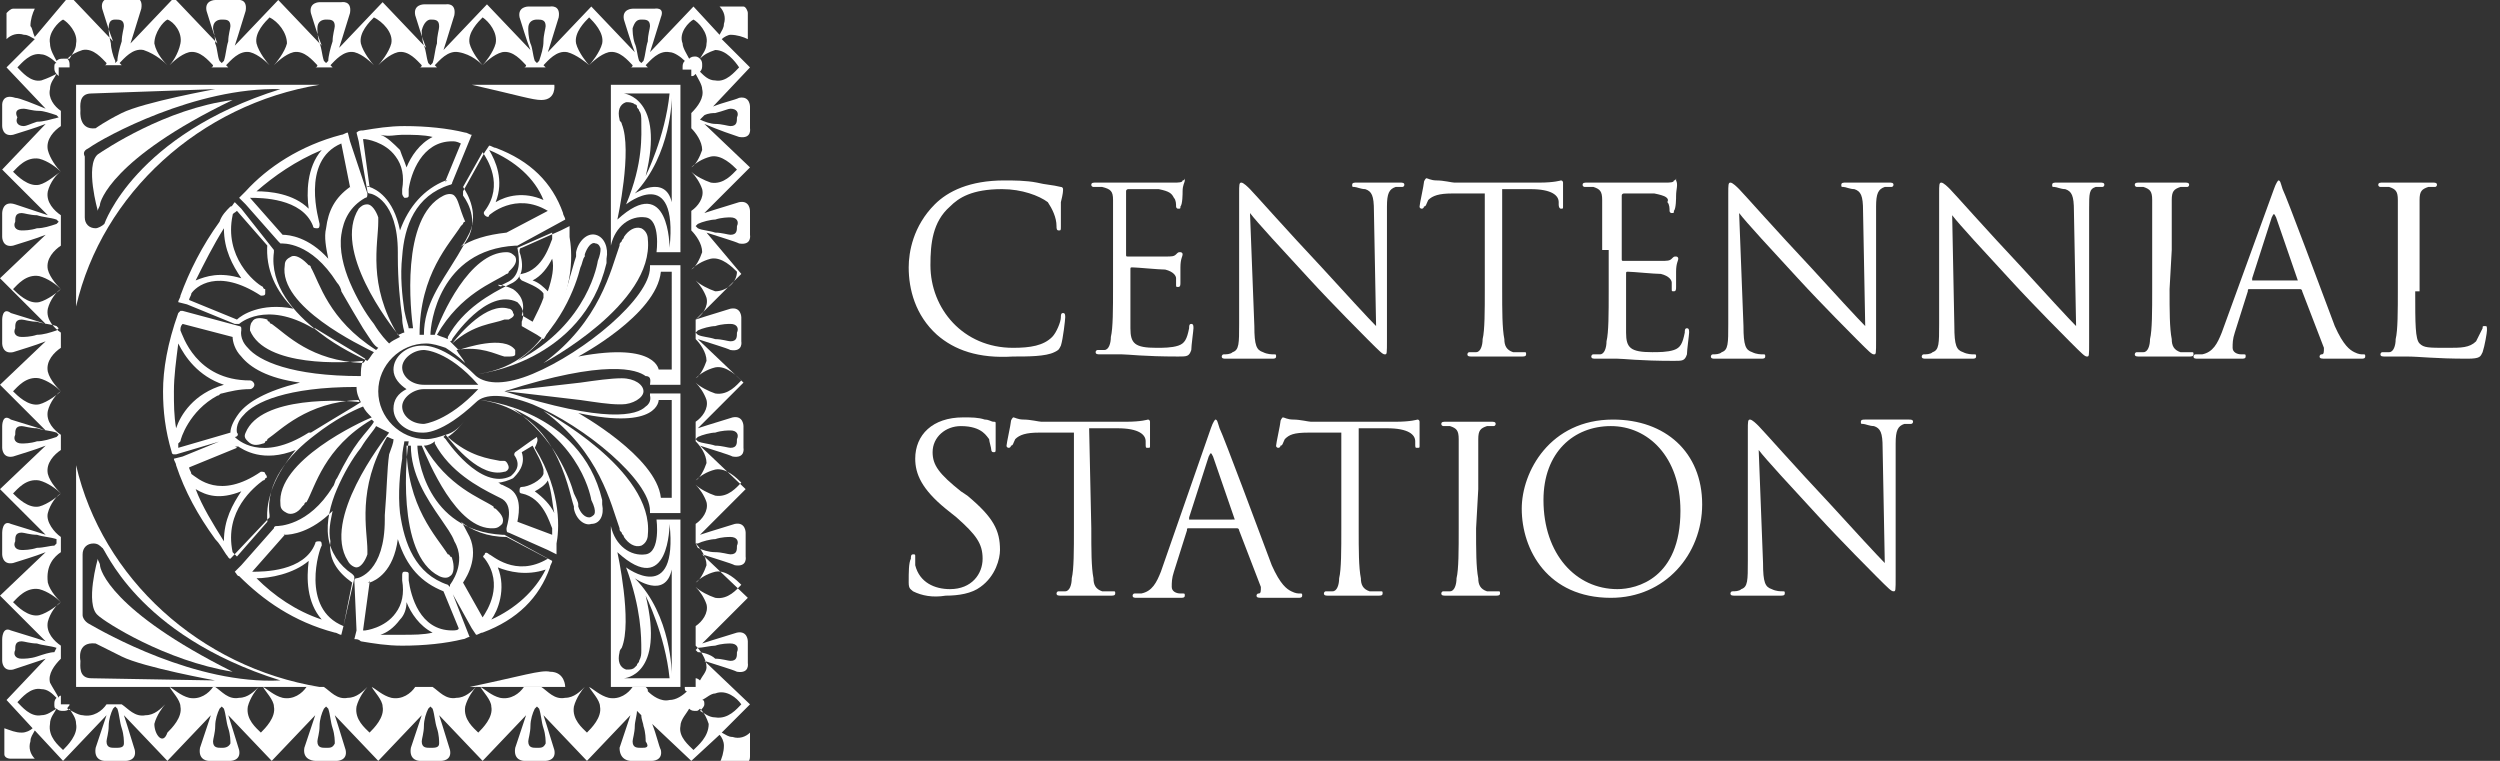 <?xml version="1.0" encoding="utf-8"?>
<!-- Generator: Adobe Illustrator 19.2.1, SVG Export Plug-In . SVG Version: 6.00 Build 0)  -->
<svg version="1.1" id="Layer_1" xmlns="http://www.w3.org/2000/svg" xmlns:xlink="http://www.w3.org/1999/xlink" x="0px" y="0px"
	 viewBox="0 0 115 35" style="enable-background:new 0 0 115 35;" xml:space="preserve">
<rect x="0" y="0" width="115" height="35" fill="#333333" stroke="none"/>
<style type="text/css">
	.st0{fill:#FFFFFF;}
</style>
<g>
	<g>
		<path class="st0" d="M25,16.7c2.6-1.9,3.1-4.3,3.5-5.4l0,0c0-0.1,0-0.1,0.1-0.2l0,0l0,0c0-0.1,0.1-0.1,0.1-0.2
			c0.2-0.3,0.5-0.5,0.8-0.4c0.2,0.1,0.3,0.3,0.3,0.5l0,0C30.1,14,25,16.7,25,16.7"/>
		<path class="st0" d="M25,18.9c2.6,1.9,3.1,4.3,3.5,5.4l0,0c0,0.1,0,0.1,0.1,0.2l0,0l0,0c0,0.1,0.1,0.1,0.1,0.2
			c0.2,0.3,0.5,0.5,0.8,0.4c0.2-0.1,0.3-0.3,0.3-0.5l0,0C30.1,21.6,25,18.9,25,18.9"/>
		<path class="st0" d="M27.5,12c0,0-0.4,2.9-3.7,4.6c2-1.4,2.7-3.5,2.9-4.3c0.1-0.2,0.1-0.4,0.2-0.5l0,0l0,0l0,0l0,0v-0.1
			c0.1-0.3,0.3-0.6,0.5-0.5c0.1,0,0.2,0.1,0.2,0.2C27.6,11.3,27.7,11.5,27.5,12 M27.4,10.8c-0.4-0.1-0.8,0.3-0.9,0.8v0.1
			c0,0,0,0,0,0.1l0,0c-0.4,1.1-0.9,4.9-4.5,5.4c0,0,4.8-0.5,5.9-5.1v-0.2C28,11.4,27.8,10.9,27.4,10.8z"/>
		<path class="st0" d="M27.3,23.7c0,0-0.1,0.1-0.2,0.1c-0.2,0-0.4-0.2-0.5-0.5v-0.1l0,0l0,0l0,0l0,0c0-0.1-0.1-0.3-0.2-0.5
			c-0.2-0.7-0.9-2.6-2.8-3.9c3.2,1.5,3.6,4.2,3.6,4.2C27.5,23.6,27.3,23.7,27.3,23.7 M27.7,23.2V23c-1-4.2-5.6-4.6-5.6-4.6
			c3.5,0.5,4,4,4.3,4.9l0,0l0,0c0,0,0,0,0,0.1c0.1,0.5,0.5,0.8,0.8,0.7C27.6,24.1,27.8,23.7,27.7,23.2z"/>
		<path class="st0" d="M30.9,9.3c-0.3-1.3-1.7-0.4-1.7-0.4c1.7-1.8,1.7-4.4,1.7-4.4V9.3 M30.8,11.4c0,0,0-3.5-2.4-1.3
			c0,0,0.7-3.2,0.2-4.4l0,0c0-0.1-0.1-0.1-0.1-0.2c-0.1-0.4,0-0.7,0.3-0.8c0.1,0,0.3,0,0.4,0.1l0,0l0,0c0,0,0.1,0,0.1,0.1l0,0l0,0
			c0,0.1,0.1,0.1,0.1,0.2c0.1,0.1,0.1,0.3,0.1,0.5c0,0.6,0.1,1.9-0.7,3.8C28.8,9.4,31.2,7.5,30.8,11.4z M30.8,4.3
			c-0.2,2-1.1,3.8-1.1,3.8c0.9-3.6-1-3.8-1-3.8H30.8z M28.1,3.9v7.4c0.2-0.9,0.9-1.4,1.6-1.3c0.7,0.1,0.5,1.6,0.5,1.6h1.1V3.9H28.1z
			"/>
		<path class="st0" d="M30.9,31c0,0,0-2.7-1.7-4.4c0,0,1.4,1,1.7-0.4V31 M28.8,26.1c0.7,1.9,0.7,3.2,0.7,3.8c0,0.2,0,0.3-0.1,0.5
			c0,0.1-0.1,0.1-0.1,0.2l0,0l0,0l-0.1,0.1l0,0l0,0c-0.1,0.1-0.2,0.1-0.4,0.1c-0.3-0.1-0.4-0.4-0.3-0.8c0-0.1,0.1-0.2,0.1-0.2l0,0
			c0.5-1.2-0.2-4.4-0.2-4.4c2.4,2.2,2.4-1.3,2.4-1.3C31.2,27.9,28.8,26.1,28.8,26.1z M28.7,31.2c0,0,1.9-0.1,1-3.8
			c0,0,0.9,1.8,1.1,3.8H28.7z M31.3,31.6v-7.7h-1.1c0,0,0.2,1.5-0.5,1.6s-1.4-0.4-1.6-1.3v7.4C28.1,31.6,31.3,31.6,31.3,31.6z"/>
		<path class="st0" d="M25,21.8c-0.1,0.3-0.7,0.6-1,0.6c-0.1,0-0.1,0.1-0.1,0.2s0.1,0.1,0.1,0.1c1,0.2,1.3,1.4,1.4,1.6
			c0,0.1,0,0.2,0,0.2l0,0v0.1L23.8,24c0.1-0.5,0.2-1.3-0.5-1.6l-0.2-0.1c-0.1,0-0.1-0.1-0.2-0.1c0.2,0,0.5-0.1,0.7-0.2l0,0
			c0.2-0.2,0.6-0.6,0.4-1.2l0.5-0.3c0.2,0.4,0.4,0.7,0.5,1.1l0,0C25,21.7,25,21.8,25,21.8 M25.2,22.1c0.2,0.6,0.2,1.1,0.3,1.5
			c-0.2-0.4-0.5-0.7-0.9-1C24.8,22.5,25.1,22.3,25.2,22.1z M23.3,24.7l1.9,1l0,0c-1.5,0.9-2.6-0.2-2.7-0.2c-0.1-0.1-0.2-0.1-0.2,0
			c-0.1,0.1-0.1,0.1,0,0.2c0.9,1.2,0.1,2.4-0.1,2.7l-0.9-1.6c0.2-0.3,0.8-1.3,0.2-2.3c-0.1-0.2-0.2-0.4-0.3-0.5
			C21.7,24.4,22.4,24.7,23.3,24.7z M22.6,28.5c0.3-0.4,0.7-1.4,0.3-2.4c0.5,0.2,1.3,0.4,2.2,0.1C24.6,27.2,23.7,28,22.6,28.5z
			 M20.4,27.2L20.4,27.2C20.4,27.2,20.5,27.2,20.4,27.2C20.5,27.2,20.5,27.2,20.4,27.2l0.7,1.7c0,0.1-0.2,0.1-0.3,0.1
			c-1.5,0-1.9-1.6-2-2.3c0-0.1,0-0.2,0-0.3c0-0.1-0.1-0.1-0.2-0.1s-0.1,0.1-0.1,0.2c0,0,0,0.1,0,0.2c0.1,0.6,0,1.1-0.3,1.5
			c-0.5,0.7-1.4,0.8-1.4,0.8l0,0l0,0c0,0,0,0-0.1,0l0.3-2.2c-0.1,0-0.1,0-0.1,0c0.1,0,0.1-0.1,0.1-0.1v0.1c0.3-0.1,1.1-0.5,1.3-2
			C18.7,26.1,19.4,26.8,20.4,27.2z M18.5,29.2c-0.3,0-0.7,0-1,0c0.3-0.1,0.6-0.3,0.9-0.7c0.2-0.2,0.3-0.5,0.3-0.8
			c0.2,0.5,0.6,1.1,1.2,1.4C19.5,29.2,19,29.2,18.5,29.2z M16.2,26.8v-0.1C16.2,26.7,16.2,26.8,16.2,26.8L16.2,26.8l-0.4,2
			c-2-0.8-1.1-3.6-1-3.7c0-0.1,0-0.2-0.1-0.2s-0.2,0-0.2,0.1c-0.5,1.3-2.4,1.3-2.9,1.3l0,0l1.5-1.7c-0.1,0-0.1,0-0.1,0
			c0.1,0,0.1,0,0.1-0.1v0.1c0.3,0,1.2-0.1,2.2-1.1c-0.1,0.5-0.2,0.9-0.1,1.4C15.1,25.7,15.5,26.3,16.2,26.8z M11.8,26.6
			c0.6,0,1.7-0.2,2.4-0.8c-0.1,0.8-0.1,1.9,0.6,2.7C13.6,28.1,12.6,27.4,11.8,26.6z M11,19c-0.3,0.4-0.4,0.7-0.4,0.9l-2.4,0.7
			c0-0.1,0-0.1,0-0.2l0.1-0.1c0-0.1,0.4-1.4,1.7-2.1c0.1,0,0.1-0.1,0.2-0.1c0.4-0.1,0.8-0.2,1.3-0.2c0.1,0,0.2-0.1,0.2-0.2
			s-0.1-0.2-0.2-0.2c-2.5,0-3.1-2.1-3.2-2.3c0-0.1,0-0.2,0.1-0.3l2.3,0.6c0,0.2,0.1,0.6,0.4,0.9c0.4,0.5,1.2,1,2.7,1.2
			C12.2,18,11.4,18.5,11,19z M8.1,19.7C8,19.1,8,18.6,8,18c0-0.7,0.1-1.4,0.2-2.2c0.3,0.6,0.9,1.5,2.1,1.9
			C8.9,18.1,8.3,19.1,8.1,19.7z M12.3,24L12.3,24C12.3,24,12.3,24.1,12.3,24C12.3,24.1,12.3,24.1,12.3,24l-1.4,1.6
			c-0.1-0.1-0.1-0.1-0.2-0.2c-0.4-1.9,1-3,1.4-3.3c0,0,0.1,0,0.1-0.1c0.1,0,0.1-0.1,0-0.2c0-0.1-0.1-0.1-0.2-0.1l0,0
			C10.1,23,9.1,22,8.8,21.8c0-0.1-0.1-0.2-0.1-0.3l2.2-0.9l-0.1-0.1c0,0,0.1,0.1,0.2,0h-0.1c0.3,0.2,1.2,0.8,2.7,0.2
			C12.7,21.8,12.2,22.9,12.3,24z M10.3,24.9c-0.5-0.8-1-1.6-1.3-2.4c0.5,0.3,1.1,0.5,2.1,0.1C10.7,23.2,10.3,23.9,10.3,24.9z
			 M10.9,14.7L10.9,14.7C10.9,14.7,10.8,14.7,10.9,14.7C10.8,14.7,10.8,14.7,10.9,14.7l-2.2-0.9c0-0.1,0.1-0.2,0.1-0.3
			C9,13.2,10,12.3,12,13.6l0,0c0.1,0,0.2,0,0.2-0.1s0-0.2,0-0.2s-0.1,0-0.1-0.1c-0.4-0.2-1.8-1.4-1.4-3.3c0-0.1,0.1-0.1,0.2-0.2
			l1.4,1.6v-0.1v0.1v-0.1c-0.1,1.2,0.4,2.2,1.2,3C12,13.9,11.1,14.5,10.9,14.7z M10.3,10.5c0,1,0.4,1.7,0.8,2.3
			c-1-0.3-1.6-0.1-2.1,0.1C9.4,12.1,9.8,11.3,10.3,10.5z M13,10.8L13,10.8C13,10.8,12.9,10.8,13,10.8C12.9,10.8,12.9,10.8,13,10.8
			l-1.5-1.7l0,0c0.5,0,2.4,0,2.9,1.3c0,0.1,0.1,0.1,0.2,0.1c0.1,0,0.1-0.1,0.1-0.2c0-0.1-0.9-2.9,1-3.7l0.4,2c0,0,0.1,0,0.1-0.1
			c-0.1,0-0.1,0.1-0.1,0.2V8.6c-0.7,0.5-1,1.1-1.1,1.9c-0.1,0.4,0,0.9,0.1,1.4C14.2,10.9,13.3,10.8,13,10.8z M14.8,6.9
			c-0.7,0.8-0.7,2-0.6,2.7c-0.7-0.7-1.8-0.8-2.4-0.8C12.6,8.1,13.6,7.4,14.8,6.9z M17,8.6L17,8.6c0,0,0,0-0.1,0
			C16.9,8.5,17,8.6,17,8.6l-0.3-2.2c0,0,0,0,0.1,0l0,0l0,0c0,0,0.9,0.1,1.4,0.8c0.3,0.4,0.4,0.9,0.3,1.5c0,0.1,0,0.2,0,0.2
			c0,0.1,0.1,0.2,0.1,0.2c0.1,0,0.2,0,0.2-0.1s0-0.2,0-0.3c0.1-0.7,0.6-2.2,2-2.2c0.1,0,0.2,0,0.4,0.1l-0.7,1.7c0,0,0,0,0.1,0
			c0,0-0.1,0-0.1,0.1V8.3c-1,0.4-1.7,1.2-2.1,2.3C18.1,9.1,17.3,8.7,17,8.6z M18.5,6.2c0.5,0,1,0,1.4,0.1c-0.6,0.3-1,0.9-1.2,1.4
			c-0.1-0.3-0.2-0.5-0.3-0.8c-0.3-0.3-0.6-0.6-0.9-0.7C17.9,6.3,18.2,6.2,18.5,6.2z M21.5,10.9c0.6-1,0-2-0.2-2.3L22.2,7
			c0.2,0.3,1,1.5,0.1,2.7c-0.1,0.1,0,0.2,0,0.2c0.1,0.1,0.2,0.1,0.2,0c0,0,1.2-1.1,2.7-0.2l0,0l-1.9,1c-0.9,0.1-1.6,0.3-2.2,0.7
			C21.3,11.3,21.4,11.1,21.5,10.9z M25,9.2c-0.9-0.4-1.7-0.2-2.2,0.1c0.4-1,0-1.9-0.3-2.4C23.7,7.4,24.6,8.2,25,9.2z M23.1,13.1
			l0.2-0.1c0.7-0.3,0.6-1.1,0.5-1.6l1.6-0.7v0.1l0,0c0,0,0,0.1,0,0.2c-0.1,0.2-0.4,1.4-1.4,1.6c-0.1,0-0.1,0.1-0.1,0.1
			c0,0.1,0,0.1,0.1,0.2c0.2,0.1,0.8,0.3,1,0.6c0,0.1,0,0.1,0,0.2l0,0c-0.1,0.3-0.3,0.7-0.5,1.1L24,14.5c0.2-0.6-0.1-1-0.4-1.2l0,0
			c-0.2-0.1-0.5-0.2-0.7-0.2C23,13.2,23.1,13.2,23.1,13.1z M25.2,13.4c-0.2-0.2-0.4-0.4-0.7-0.5c0.4-0.2,0.7-0.6,0.9-1
			C25.5,12.3,25.4,12.8,25.2,13.4z M24.7,20.1l-0.3,0.2l-0.7,0.5c0,0-0.1,0.1,0,0.2c0.3,0.5-0.1,0.8-0.2,0.9c-1.4,0.7-3-1.7-3-1.7
			l-0.1-0.1l0.1-0.1c0.4,0.5,1.6,2,2.7,1.7l0,0c0.1,0,0.2-0.1,0.2-0.2s-0.1-0.3-0.2-0.3c0,0,0,0-0.1,0l0,0l0,0c0,0,0,0-0.1,0l0,0
			c-0.5-0.1-1.4-0.2-2.4-1.1c0.3-0.2,0.6-0.5,0.8-0.8c-0.2,0.3-0.5,0.6-0.9,0.7l0,0l0,0c-0.3,0.1-0.6,0.2-0.9,0.2
			c-1.2,0-2.2-1-2.2-2.2s1-2.2,2.2-2.2c0.3,0,0.6,0.1,0.9,0.2v0.1c0,0,0,0,0-0.1c0.3,0.2,0.6,0.4,0.9,0.7c-0.1-0.2-0.3-0.4-0.4-0.6
			c1.1-0.2,1.8,0.2,2.2,0.3l0,0c0,0,0,0,0.1,0l0,0l0,0c0,0,0,0,0.1,0s0.3,0,0.3-0.1s0-0.1,0-0.2l0,0c-0.5-0.7-2.3-0.1-2.6,0
			c-0.1-0.1-0.2-0.2-0.3-0.3c1-0.9,1.9-0.9,2.4-1.1l0,0h0.1l0,0l0,0h0.1c0.2-0.1,0.3-0.2,0.2-0.3c0-0.1-0.1-0.2-0.2-0.2l0,0
			c-1-0.3-2.2,1.1-2.6,1.6l-0.1-0.1c0,0,0.1,0,0.1-0.1c0,0,1.6-2.4,3-1.7c0.1,0.1,0.4,0.4,0.2,0.9c0,0.1,0,0.1,0,0.2l0.7,0.4
			l0.3,0.2c0.1-0.1,0.1-0.2,0.2-0.3c1.3-2.1,1.1-3.8,1-4.4l0,0l0,0l0,0c0-0.1,0-0.1,0-0.2c0-0.1,0-0.2,0-0.3l-0.4,0.2L24,11.4
			c-0.1,0-0.1,0.1-0.1,0.2c0,0,0.4,1-0.3,1.4l-0.2,0.1c-0.8,0.4-2.1,1.1-2.8,2.4v0.1c-0.2-0.1-0.3-0.1-0.5-0.2
			c1.1-1.9,2.6-2.4,3.2-2.8l0,0c0,0,0.1,0,0.1-0.1l0,0l0,0l0.1-0.1c0.2-0.2,0.3-0.4,0.2-0.6c-0.1-0.1-0.2-0.2-0.4-0.2l0,0
			c-1.7,0-3,2.9-3.3,3.8c-0.1,0-0.1,0-0.2,0c0-0.5,0.4-3.9,3.9-4.1c0,0,0,0,0.1,0l2.2-1.2c0-0.1-0.1-0.2-0.1-0.3
			c-0.5-1.4-1.5-2.4-3.1-3c-0.1,0-0.2-0.1-0.3-0.1L22.3,7l-1,1.8c0,0.1,0,0.1,0,0.2c0,0,0.8,1,0.2,2c-0.2,0.3-0.4,0.7-0.6,1
			c-0.6,1-1.4,2-1.4,3.4l0,0c-0.1,0-0.1,0-0.2,0c0-2.8,1.4-4.2,1.9-5l0,0l0.1-0.1l0,0l0,0c0,0,0-0.1,0.1-0.1c-0.3-0.7-0.3-1-0.5-1.2
			c-0.1-0.1-0.3-0.1-0.5,0l0,0c-2,1-1.5,5.4-1.4,6.1c-0.1,0-0.1,0-0.2,0c0-0.1-0.1-0.3-0.2-0.8c-0.1-0.7-0.2-1.6-0.1-2.5
			c0.1-1.4,0.6-2.8,2.2-3.3c0,0,0.1,0,0.1-0.1l0.9-2.2c-0.1,0-0.2-0.1-0.3-0.1c-0.8-0.2-1.8-0.3-2.8-0.3c-0.7,0-1.3,0.1-1.9,0.2
			c-0.1,0-0.2,0-0.3,0.1l0.1,0.4l0.4,2.3c0,0.1,0.1,0.1,0.1,0.1c0.1,0,1.3,0.3,1.3,2.7c0,0.1,0,0.1,0,0.2c0,1.1,0.1,2.1,0.2,2.8
			c0,0.4,0.1,0.6,0.1,0.7c-0.1,0-0.2,0.1-0.3,0.1c-1.4-2.3-0.9-4.2-0.9-5.2l0,0c0-0.1,0-0.1,0-0.1l0,0l0,0c0-0.1,0-0.1,0-0.1
			c-0.1-0.3-0.3-0.6-0.5-0.6s-0.3,0.1-0.4,0.2l0,0c-1.2,1.9,1.4,5.3,1.9,5.9c-0.2,0.1-0.4,0.2-0.5,0.3c-0.1-0.1-0.4-0.4-0.7-0.9
			c-0.4-0.5-0.8-1.2-1.1-1.9s-0.5-1.5-0.4-2.2s0.4-1.3,1.1-1.7c0.1,0,0.1-0.1,0.1-0.2l-0.8-2.4L16,6.1c-0.1,0-0.2,0.1-0.3,0.1
			c-1.9,0.5-3.4,1.5-4.4,2.6C11.2,8.9,11.1,9,11,9.1l0.3,0.3l1.5,1.7l0.1,0.1c0.1,0,1.4-0.1,2.6,1.8c0.1,0.1,0.2,0.3,0.2,0.4
			c0.4,0.7,0.7,1.2,1,1.7c0.4,0.6,0.5,0.8,0.7,0.9l-0.1,0.1c-2.2-1.4-2.6-3.1-3-3.8l0,0c0,0,0-0.1-0.1-0.1l0,0l0,0l-0.1-0.1
			c-0.2-0.2-0.5-0.4-0.7-0.3c-0.2,0.1-0.3,0.2-0.3,0.4l0,0c-0.3,1.9,3.5,3.7,4.1,4c-0.1,0.1-0.2,0.3-0.3,0.4
			c-0.4-0.2-1.3-0.6-2.2-1.3c-1.2-0.9-2.3-2.2-2.1-3.7v-0.1l-1.5-1.9l-0.3-0.3c-0.1,0.1-0.1,0.2-0.2,0.2c-0.2,0.2-0.4,0.4-0.5,0.7
			c-0.8,1.1-1.4,2.3-1.8,3.4c0,0.1-0.1,0.2-0.1,0.3L8.6,14l2.2,0.9c0.1,0,0.1,0,0.2,0c0,0,1.2-1.1,3.4,0.2c0,0,0,0,0.1,0
			c1.3,0.8,2,1.2,2.3,1.4c0,0.1,0,0.1-0.1,0.2c-2.4-0.1-3.5-1.3-4.2-1.8l0,0c0,0-0.1,0-0.1-0.1l0,0l0,0c0,0-0.1,0-0.1-0.1
			c-0.3-0.1-0.6-0.1-0.7,0.1c-0.1,0.1-0.1,0.3-0.1,0.4l0,0c0.7,1.7,4.4,1.5,5.2,1.4c-0.1,0.2-0.1,0.5-0.1,0.7
			c-3.2,0-4.7-0.7-5.2-1.3c-0.4-0.4-0.3-0.8-0.3-0.8l0,0v-0.1C11.1,15,11,15,11,15l-2.6-0.7c-0.1,0-0.1,0-0.1,0l-0.1,0.1
			C7.7,15.8,7.5,17,7.5,18c0,0.9,0.1,1.8,0.4,2.8c0,0,0,0.1,0.1,0.1h0.1l2.7-0.8c0.1,0,0.2-0.1,0.1-0.2c0,0-0.1-0.4,0.3-0.8
			c0.5-0.6,2-1.3,5.2-1.3c0,0.3,0.1,0.5,0.2,0.7c-0.8-0.1-4.6-0.3-5.3,1.4l0,0c-0.1,0.2,0,0.3,0.1,0.4c0.2,0.2,0.4,0.2,0.7,0.1
			c0,0,0.1,0,0.1-0.1l0,0l0,0c0,0,0.1,0,0.1-0.1l0,0c0.6-0.4,1.8-1.7,4.2-1.8c0,0,0,0.1,0.1,0.1c-0.3,0.2-1,0.6-2.3,1.4
			c0,0,0,0-0.1,0c-2.2,1.4-3.3,0.3-3.4,0.2c0,0-0.1-0.1-0.2,0L8.4,21L8,21.1c0,0.1,0.1,0.2,0.1,0.3c0.4,1.2,1,2.3,1.8,3.4
			c0.2,0.2,0.3,0.4,0.5,0.7c0.1,0.1,0.1,0.2,0.2,0.2l1.8-1.9v-0.1c-0.2-1.5,0.9-2.8,2.1-3.7c0.9-0.7,1.7-1.1,2.2-1.3
			c0.1,0.2,0.2,0.3,0.4,0.5c-0.5,0.2-4.4,2-4.2,4l0,0c0,0.2,0.1,0.3,0.3,0.4c0.2,0.1,0.5,0,0.7-0.3l0.1-0.1l0,0l0,0
			c0,0,0-0.1,0.1-0.1l0,0c0.4-0.7,0.8-2.5,3-3.8l0.1,0.1c-0.1,0.2-0.4,0.5-0.7,0.9c-0.3,0.4-0.6,0.9-1,1.7c-0.1,0.1-0.1,0.3-0.2,0.4
			c-1.1,1.8-2.5,1.8-2.6,1.8c0,0-0.1,0-0.1,0.1L11.1,26l-0.3,0.3c0.1,0.1,0.1,0.2,0.2,0.2c1.1,1.1,2.5,2.1,4.4,2.6
			c0.1,0,0.2,0.1,0.3,0.1l0.1-0.4l0.5-2.2c0-0.1,0-0.1-0.1-0.2c-0.6-0.4-1-1-1.1-1.7s0.1-1.5,0.4-2.2s0.7-1.4,1.1-1.9
			c0.3-0.5,0.6-0.8,0.7-1c0.2,0.1,0.4,0.2,0.6,0.3c-0.3,0.4-3.1,4-1.9,5.9l0,0c0.1,0.2,0.3,0.3,0.4,0.3c0.2,0,0.4-0.3,0.5-0.6v-0.1
			l0,0l0,0v-0.1l0,0c0-0.9-0.5-2.8,0.9-5.2c0.1,0,0.2,0.1,0.3,0.1c0,0.2-0.1,0.4-0.2,0.7c-0.1,0.7-0.1,1.6-0.2,2.8
			c0,0.1,0,0.1,0,0.2c0,2.4-1.2,2.7-1.3,2.7c-0.1,0-0.1,0.1-0.1,0.1l0.1,2.3l-0.1,0.4c0.1,0,0.2,0,0.3,0.1c0.6,0.1,1.2,0.2,1.9,0.2
			c1,0,2-0.1,2.8-0.3c0.1,0,0.2-0.1,0.3-0.1L20.7,27l-0.1-0.1c-1.5-0.5-2-1.9-2.2-3.3c-0.1-0.9,0-1.9,0.1-2.5c0-0.4,0.1-0.7,0.1-0.8
			c0.1,0,0.1,0,0.2,0c-0.1,0.5-0.6,5.2,1.4,6.2l0,0c0.2,0.1,0.4,0.1,0.5,0c0.2-0.1,0.2-0.5,0.1-0.8c0,0,0-0.1-0.1-0.1l0,0l0,0
			c0,0,0-0.1-0.1-0.1l0,0c-0.5-0.8-1.9-2.2-1.9-5c0.1,0,0.1,0,0.2,0l0,0c0,1.3,0.7,2.4,1.4,3.4c0.2,0.3,0.5,0.7,0.6,1
			c0.6,1-0.2,2-0.2,2c0,0.1,0,0.1,0,0.2l1,1.8l0.2,0.3c0.1,0,0.2-0.1,0.3-0.1c1.6-0.6,2.6-1.6,3.1-3c0-0.1,0.1-0.2,0.1-0.3l-2.2-1.2
			c0,0,0,0-0.1,0c-3.5-0.2-3.9-3.6-3.9-4.1c0.1,0,0.1,0,0.2,0c0.3,0.7,1.6,3.9,3.3,3.8l0,0c0.2,0,0.3-0.1,0.4-0.2
			c0.1-0.2,0-0.4-0.2-0.6l-0.1-0.1l0,0l0,0c0,0-0.1,0-0.1-0.1l0,0c-0.6-0.4-2.1-0.9-3.2-2.8c0.2,0,0.4-0.1,0.5-0.2v0.1
			c0.7,1.3,2,2,2.8,2.4l0.2,0.1c0.7,0.3,0.3,1.3,0.3,1.4s0,0.2,0.1,0.2l1.8,0.8l0.4,0.2c0-0.1,0-0.2,0-0.3c0-0.1,0-0.1,0-0.2l0,0
			l0,0l0,0c0.1-0.5,0.3-2.3-1-4.4C24.8,20.2,24.7,20.2,24.7,20.1z"/>
		<path class="st0" d="M26.6,16.4c0,0,3.6-1.9,3.8-3.9h0.5V17h-0.6C30.3,17.1,30.3,15.7,26.6,16.4 M19.5,17.7c-0.6,0-1-0.4-1-0.8
			s0.5-0.8,1-0.8c0,0,1.1,0,2.5,1.6C22,17.7,19.5,17.7,19.5,17.7z M19.5,19.5c-0.6,0-1-0.4-1-0.8s0.5-0.8,1-0.8H22
			C20.6,19.4,19.5,19.5,19.5,19.5z M30.3,18.4h0.6v4.5h-0.5C30.2,21,26.6,19,26.6,19C30.3,19.8,30.3,18.4,30.3,18.4z M29.9,17.7
			L29.9,17.7h1.4v-5.5h-1.4v0.1c0,1.4-3,3.9-5.4,4.9c-1.2,0.5-2.1,0.5-2.6,0.1c-1.5-1.5-2.4-1.4-2.5-1.4c-0.7,0-1.3,0.5-1.3,1.1
			c0,0.4,0.3,0.7,0.6,0.9c-0.4,0.2-0.6,0.5-0.6,0.9c0,0.6,0.6,1.1,1.3,1.1c0.1,0,0.9,0.1,2.5-1.4c0.4-0.4,1.3-0.4,2.6,0.1
			c2.4,1,5.4,3.5,5.4,4.9v0.1h1.4v-5.5h-1.4v0.1c0,0,0.1,0.3-0.2,0.5c-0.4,0.4-1.8,0.8-6.5-0.7h0.1c0.9,0.1,2.5,0.3,3.4,0.4
			c0.7,0.1,1.3,0.2,1.8,0.2c0,0,0,0,0.1,0c0.5,0,1-0.3,1-0.6c0-0.3-0.4-0.6-1-0.6l0,0c-0.5,0-1.2,0.1-1.9,0.2
			c-0.9,0.1-2.6,0.3-3.5,0.4c4.7-1.5,6.1-1,6.5-0.7C30,17.3,29.9,17.6,29.9,17.7L29.9,17.7z"/>
		<path class="st0" d="M12.9,31.3c-3.9,0.2-8.1-2.2-8.8-2.6l0,0c-0.2-0.1-0.3-0.3-0.3-0.4v-2.8C3.8,25.2,4,25,4.3,25
			c0.2,0,0.3,0.1,0.4,0.2C4.8,25.1,6.2,29.2,12.9,31.3 M4.2,31.2c-0.6,0-0.5-0.6-0.5-0.8c0,0-0.2-0.9,0.7-0.8c0,0,0.4,0.2,1.2,0.6
			c1,0.5,4.3,1.1,4.3,1.1L4.2,31.2z M3.5,21.4v10.2h11.2l0,0C9.2,30.7,4.7,26.6,3.5,21.4z"/>
		<path class="st0" d="M10.7,30.9c-5.6-2.8-6.1-4.7-6.1-4.9l0,0l0,0c0-0.1-0.1-0.2-0.1-0.3c0,0-0.6,2.1,0,2.6l0,0
			C4.8,28.6,7.6,30.4,10.7,30.9"/>
		<path class="st0" d="M12.9,4.1c-6.7,2.1-8.1,6.2-8.1,6.2c-0.1,0.1-0.3,0.2-0.4,0.2c-0.3,0-0.5-0.2-0.5-0.5V7.2
			C3.8,7,3.9,6.9,4.1,6.8l0,0C4.8,6.3,9,4,12.9,4.1 M9.9,4.1c0,0-3.3,0.6-4.3,1.1C4.8,5.6,4.4,5.9,4.4,5.9C3.6,6,3.7,5.1,3.7,5.1
			c0-0.2-0.1-0.8,0.5-0.8L9.9,4.1z M14.7,3.9L14.7,3.9H3.5v10.2C4.7,8.9,9.2,4.8,14.7,3.9z"/>
		<path class="st0" d="M10.7,4.6C5.1,7.3,4.6,9.3,4.6,9.4l0,0l0,0c0,0.1-0.1,0.2-0.1,0.3c0,0-0.6-2.1,0-2.6l0,0
			C4.8,6.9,7.6,5,10.7,4.6"/>
		<path class="st0" d="M21.7,3.9h3.8c0,0,0.1,0.7-0.6,0.7C24.5,4.6,23.9,4.4,21.7,3.9"/>
		<path class="st0" d="M21.6,31.6H26c0,0,0-0.7-0.7-0.7C24.9,30.8,24,31.1,21.6,31.6"/>
	</g>
	<path class="st0" d="M32.9,13.4c-0.3-0.1-0.7-0.3-0.9-0.5l0,0c0.2,0.2,0.4,0.5,0.5,0.8c0.1,0.4-0.2,0.8-0.5,1v0.9
		c0.2,0.2,0.5,0.6,0.5,1c-0.1,0.3-0.3,0.7-0.5,0.8l0,0c0.2-0.2,0.5-0.4,0.9-0.5c0.5-0.1,1,0.4,1.2,0.6c-0.2,0.2-0.6,0.7-1.2,0.6
		c-0.3-0.1-0.7-0.3-0.9-0.5l0,0c0.2,0.2,0.4,0.5,0.5,0.8c0.1,0.4-0.2,0.8-0.5,1v0.9c0.2,0.2,0.5,0.6,0.5,1c-0.1,0.3-0.3,0.7-0.5,0.8
		l0,0c0.2-0.2,0.5-0.4,0.9-0.5c0.5-0.1,1,0.4,1.2,0.6c-0.2,0.2-0.6,0.7-1.2,0.6c-0.3-0.1-0.7-0.3-0.9-0.5l0,0
		c0.2,0.2,0.4,0.5,0.5,0.8c0.1,0.4-0.2,0.8-0.5,1V25c0.2,0.2,0.5,0.6,0.5,1c-0.1,0.3-0.3,0.7-0.5,0.8l0,0c0.2-0.2,0.5-0.4,0.9-0.5
		c0.5-0.1,1,0.4,1.2,0.6c-0.2,0.2-0.6,0.7-1.2,0.6c-0.3-0.1-0.7-0.3-0.9-0.5l0,0c0.2,0.2,0.4,0.5,0.5,0.8c0.1,0.4-0.2,0.8-0.5,1v0.9
		c0.2,0.2,0.5,0.6,0.5,1c0,0.2-0.2,0.4-0.3,0.6c0,0-0.1-0.1-0.2-0.1v0.4h-0.5c0,0.1,0,0.2,0.1,0.2c-0.2,0.2-0.5,0.4-0.8,0.4
		c-0.4,0.1-0.8-0.2-1-0.4c0-0.1,0-0.1-0.1-0.2h-0.6c-0.2,0.3-0.6,0.6-1.1,0.5c-0.4-0.1-0.7-0.4-0.9-0.5l0,0c0.1,0.2,0.5,0.6,0.5,0.9
		c0.1,0.5-0.4,1-0.6,1.2c-0.2-0.2-0.7-0.6-0.6-1.2c0.1-0.4,0.4-0.8,0.5-0.9l0,0c-0.2,0.2-0.5,0.5-0.9,0.5c-0.5,0.1-0.8-0.3-1.1-0.5
		h-0.8c-0.2,0.3-0.6,0.6-1.1,0.5c-0.4-0.1-0.7-0.4-0.9-0.5l0,0c0.1,0.2,0.5,0.6,0.5,0.9c0.1,0.5-0.4,1-0.6,1.2
		c-0.2-0.2-0.7-0.6-0.6-1.2c0.1-0.4,0.4-0.8,0.5-0.9l0,0c-0.2,0.2-0.5,0.5-0.9,0.5c-0.5,0.1-0.8-0.3-1.1-0.5h-0.8
		c-0.2,0.3-0.6,0.6-1.1,0.5c-0.4-0.1-0.7-0.4-0.9-0.5l0,0c0.1,0.2,0.5,0.6,0.5,0.9c0.1,0.5-0.4,1-0.6,1.2c-0.2-0.2-0.7-0.6-0.6-1.2
		c0.1-0.4,0.4-0.8,0.5-0.9l0,0c-0.2,0.2-0.5,0.5-0.9,0.5c-0.5,0.1-0.8-0.3-1.1-0.5h-0.8c-0.2,0.3-0.6,0.6-1.1,0.5
		c-0.4-0.1-0.7-0.4-0.9-0.5l0,0c0.1,0.2,0.5,0.6,0.5,0.9c0.1,0.5-0.4,1-0.6,1.2c-0.2-0.2-0.7-0.6-0.6-1.2c0.1-0.4,0.4-0.8,0.5-0.9
		l0,0c-0.2,0.2-0.5,0.5-0.9,0.5c-0.5,0.1-0.8-0.3-1.1-0.5H9.8c-0.2,0.3-0.6,0.6-1.1,0.5C8.3,32,8,31.7,7.8,31.6l0,0
		c0.1,0.2,0.5,0.6,0.5,0.9c0.1,0.5-0.4,1-0.6,1.2c-0.2,0.6-0.6,0.1-0.6-0.4c0.1-0.4,0.4-0.8,0.5-0.9l0,0c-0.2,0.2-0.5,0.5-0.9,0.5
		c-0.5,0.1-0.8-0.3-1.1-0.5H4.9c-0.2,0.3-0.6,0.6-1.1,0.5c-0.2,0-0.5-0.2-0.7-0.3c0-0.1,0.1-0.1,0.1-0.2H2.8V32c0,0-0.1,0-0.1,0.1
		c-0.1-0.2-0.3-0.5-0.4-0.7c-0.1-0.4,0.2-0.8,0.5-1.1v-0.6c-0.3-0.2-0.7-0.6-0.6-1.1c0.1-0.4,0.4-0.8,0.6-0.9l0,0
		c-0.1,0.1-0.6,0.5-1,0.6c-0.5,0.1-1-0.4-1.2-0.6c0.2-0.2,0.6-0.7,1.2-0.6c0.4,0.1,0.8,0.4,1,0.6l0,0c-0.1-0.1-0.5-0.5-0.6-0.9
		c-0.1-0.8,0.3-1.2,0.6-1.4v-0.7c-0.3-0.2-0.7-0.7-0.6-1.1s0.4-0.8,0.6-0.9l0,0c-0.1,0.1-0.6,0.5-1,0.6c-0.5,0.1-1-0.4-1.2-0.6
		c0.2-0.2,0.6-0.7,1.2-0.6c0.4,0.1,0.8,0.4,1,0.6l0,0c-0.1-0.1-0.5-0.5-0.6-0.9c-0.1-0.5,0.3-0.9,0.6-1.1V20
		c-0.3-0.2-0.7-0.6-0.6-1.1c0.1-0.4,0.4-0.8,0.6-0.9l0,0c-0.1,0.1-0.6,0.5-1,0.6c-0.5,0.1-1-0.4-1.2-0.6c0.2-0.2,0.6-0.7,1.2-0.6
		c0.4,0.1,0.8,0.4,1,0.6l0,0c-0.1-0.1-0.5-0.5-0.6-0.9c-0.1-0.5,0.3-0.9,0.6-1.1v-0.7c-0.3-0.2-0.7-0.6-0.6-1.1
		c0.1-0.4,0.4-0.8,0.6-0.9l0,0c-0.1,0.1-0.6,0.5-1,0.6c-0.5,0.1-1-0.4-1.2-0.6c0.2-0.2,0.6-0.7,1.2-0.6c0.4,0.1,0.8,0.4,1,0.6l0,0
		c-0.1-0.1-0.5-0.5-0.6-0.9c-0.1-0.5,0.3-0.9,0.6-1.1V9.9C2.5,9.7,2.1,9.3,2.2,8.8C2.3,8.4,2.6,8,2.8,7.9l0,0C2.6,8,2.2,8.4,1.8,8.5
		c-0.5,0.1-1-0.4-1.2-0.6c0.2-0.2,0.6-0.7,1.2-0.6c0.4,0.1,0.8,0.4,1,0.6l0,0c-0.2-0.2-0.5-0.6-0.6-1C2.1,6.4,2.5,6,2.8,5.8V5.1
		c-0.3-0.2-0.6-0.6-0.5-1c0-0.3,0.2-0.5,0.3-0.7l0.1,0.1V3.1h0.5V3c0-0.1,0-0.2-0.1-0.3c0.2-0.2,0.4-0.3,0.7-0.4
		c0.5-0.1,0.9,0.4,1.1,0.6c0,0,0,0.1-0.1,0.1h0.8L5.5,2.9c0.2-0.2,0.6-0.7,1.1-0.6c0.6,0.2,1,0.6,1.1,0.7C7.6,2.9,7.2,2.5,7.1,2
		c0-0.5,0.4-1,0.6-1.1C8,1,8.4,1.5,8.3,2C8.2,2.5,7.9,2.9,7.8,3c0.1-0.1,0.5-0.5,0.9-0.6C9.2,2.3,9.6,2.8,9.8,3c0,0,0,0.1-0.1,0.1
		h0.8L10.4,3c0.2-0.2,0.6-0.7,1.1-0.6c0.4,0.1,0.8,0.5,0.9,0.6c-0.1-0.1-0.5-0.6-0.6-1c-0.1-0.5,0.4-1,0.6-1.2
		C12.8,1,13.2,1.5,13.2,2c-0.1,0.4-0.5,0.9-0.6,1c0.1-0.1,0.5-0.5,0.9-0.6C14,2.3,14.4,2.8,14.6,3c0,0,0,0.1-0.1,0.1h0.8L15.2,3
		c0.2-0.2,0.6-0.7,1.1-0.6c0.4,0.1,0.8,0.5,0.9,0.6c-0.1-0.1-0.5-0.6-0.6-1c-0.1-0.5,0.4-1,0.6-1.2C17.6,1,18.1,1.5,18,2
		c-0.1,0.4-0.5,0.9-0.6,1c0.1-0.1,0.5-0.5,0.9-0.6c0.5-0.1,0.9,0.4,1.1,0.6c0,0,0,0.1-0.1,0.1h0.8L20,3c0.2-0.2,0.6-0.7,1.1-0.6
		c0.6,0.1,1,0.5,1.1,0.6c-0.1-0.1-0.5-0.6-0.6-1c-0.1-0.5,0.4-1,0.6-1.2C22.5,1,22.9,1.5,22.8,2c-0.1,0.4-0.5,0.9-0.6,1
		c0.1-0.1,0.5-0.5,0.9-0.6C23.6,2.3,24,2.8,24.2,3c0,0,0,0.1-0.1,0.1h1L25,3c0.2-0.2,0.6-0.7,1.1-0.6c0.4,0.1,0.9,0.5,1,0.6
		c-0.1-0.1-0.5-0.6-0.6-1c-0.1-0.5,0.4-1,0.6-1.2C27.3,1,27.8,1.5,27.7,2c-0.1,0.4-0.5,0.9-0.6,1c0.1-0.1,0.5-0.5,0.9-0.6
		c0.5-0.1,0.9,0.4,1.1,0.6c0,0,0,0.1-0.1,0.1h0.8L29.7,3c0.2-0.2,0.6-0.7,1.1-0.6c0.2,0,0.5,0.2,0.7,0.4c-0.1,0.1-0.1,0.2-0.1,0.3
		v0.1h0.4v0.3c0.1,0,0.1,0,0.2-0.1c0.1,0.2,0.3,0.5,0.3,0.7c0.1,0.4-0.2,0.8-0.5,1.1l0,0v0.7c0.2,0.2,0.5,0.6,0.5,1
		c-0.1,0.3-0.3,0.7-0.5,0.8l0,0c0.2-0.2,0.5-0.4,0.9-0.5c0.5-0.1,1,0.4,1.2,0.6c-0.2,0.2-0.6,0.7-1.2,0.6c-0.3-0.1-0.7-0.3-0.9-0.5
		l0,0c0.2,0.2,0.4,0.5,0.5,0.8c0.1,0.4-0.2,0.8-0.5,1v0.9c0.2,0.2,0.5,0.6,0.5,1c-0.1,0.3-0.3,0.7-0.5,0.8l0,0
		c0.2-0.2,0.5-0.4,0.9-0.5c0.5-0.1,1,0.4,1.2,0.6C33.9,13,33.4,13.4,32.9,13.4 M32.9,15c0.3-0.1,0.6-0.1,0.7-0.1
		c0.3,0,0.4,0.2,0.3,0.4c0,0.2,0,0.4-0.3,0.4c-0.1,0-0.4-0.1-0.7-0.1c-0.3-0.1-0.6-0.1-0.8-0.2L32,15.3l0.1-0.1
		C32.3,15.1,32.7,15,32.9,15z M32.9,19.9c0.3-0.1,0.6-0.1,0.7-0.1c0.3,0,0.4,0.2,0.3,0.4c0,0.2,0,0.4-0.3,0.4
		c-0.1,0-0.4-0.1-0.7-0.1c-0.3-0.1-0.6-0.1-0.8-0.2L32,20.2l0.1-0.1C32.3,20,32.7,19.9,32.9,19.9z M32.9,24.8
		c0.3-0.1,0.6-0.1,0.7-0.1c0.3,0,0.4,0.2,0.3,0.4c0,0.2,0,0.4-0.3,0.4c-0.1,0-0.4-0.1-0.7-0.1s-0.6-0.1-0.8-0.2L32,25h0.1
		C32.3,24.9,32.7,24.8,32.9,24.8z M32.9,29.7c0.3-0.1,0.6-0.1,0.7-0.1c0.3,0,0.4,0.2,0.3,0.4c0,0.2,0,0.4-0.3,0.4
		c-0.1,0-0.4-0.1-0.7-0.1c-0.2-0.2-0.6-0.3-0.8-0.3L32,29.9l0.1-0.1C32.3,29.8,32.7,29.7,32.9,29.7z M34.1,32.4
		c-0.2,0.2-0.6,0.7-1.2,0.6c-0.3,0-0.5-0.2-0.7-0.3c0.1-0.1,0.2-0.2,0.2-0.3s0-0.2-0.1-0.2c0.2-0.1,0.4-0.3,0.6-0.3
		C33.4,31.7,33.9,32.1,34.1,32.4z M31.9,34.5c-0.2-0.2-0.7-0.6-0.6-1.1c0-0.3,0.3-0.6,0.4-0.8c0.1,0.1,0.2,0.1,0.3,0.1
		c0.1,0,0.1,0,0.2-0.1c0.2,0.2,0.3,0.4,0.4,0.7C32.6,33.9,32.1,34.3,31.9,34.5z M29.5,34.4c-0.2,0-0.4,0-0.4-0.3
		c0-0.1,0.1-0.4,0.1-0.7c0-0.2,0.1-0.5,0.1-0.7l0.2,0.2c0,0.2,0.1,0.4,0.1,0.5c0.1,0.3,0.1,0.6,0.1,0.7
		C29.9,34.4,29.7,34.4,29.5,34.4z M24.7,34.4c-0.2,0-0.4,0-0.4-0.3c0-0.1,0.1-0.4,0.1-0.7s0.1-0.6,0.2-0.8l0.1-0.1l0.1,0.1
		c0.1,0.3,0.1,0.6,0.2,0.9c0.1,0.3,0.1,0.6,0.1,0.7C25,34.4,24.9,34.4,24.7,34.4z M19.8,34.4c-0.2,0-0.4,0-0.4-0.3
		c0-0.1,0.1-0.4,0.1-0.7s0.1-0.6,0.2-0.8l0.1-0.1l0.1,0.1c0.1,0.3,0.1,0.6,0.2,0.9c0.1,0.3,0.1,0.6,0.1,0.7
		C20.2,34.4,20,34.4,19.8,34.4z M15,34.4c-0.2,0-0.4,0-0.4-0.3c0-0.1,0.1-0.4,0.1-0.7s0.1-0.6,0.2-0.8l0.1-0.1l0.1,0.1
		c0.1,0.3,0.1,0.6,0.2,0.9c0.1,0.3,0.1,0.6,0.1,0.7C15.3,34.4,15.2,34.4,15,34.4z M10.2,34.4c-0.2,0-0.4,0-0.4-0.3
		c0-0.1,0.1-0.4,0.1-0.7s0.1-0.6,0.2-0.8l0.1-0.1l0.1,0.1c0.1,0.3,0.1,0.6,0.2,0.9c0.1,0.3,0.1,0.6,0.1,0.7
		C10.5,34.4,10.3,34.4,10.2,34.4z M5.3,34.4c-0.2,0-0.4,0-0.4-0.3C4.9,34,5,33.7,5,33.4s0.1-0.6,0.2-0.8l0.1-0.1l0.1,0.1
		c0.1,0.3,0.1,0.6,0.2,0.9c0.1,0.3,0.1,0.6,0.1,0.7C5.7,34.4,5.5,34.4,5.3,34.4z M2.9,34.5c-0.2-0.2-0.7-0.6-0.6-1.2
		c0-0.3,0.2-0.5,0.3-0.7c0.1,0.1,0.2,0.1,0.3,0.1s0.2,0,0.3-0.1c0.1,0.2,0.3,0.4,0.3,0.7C3.6,33.8,3.1,34.3,2.9,34.5z M0.8,32.3
		c0.2-0.2,0.6-0.7,1.1-0.6c0.3,0,0.5,0.2,0.7,0.4c-0.1,0.1-0.1,0.2-0.1,0.3s0,0.2,0.1,0.2c-0.2,0.1-0.4,0.3-0.7,0.3
		C1.4,33,1,32.5,0.8,32.3z M1.7,30.2c-0.3,0.1-0.6,0.1-0.7,0.1c-0.3,0-0.4-0.2-0.3-0.4c0-0.2,0-0.4,0.3-0.4c0.1,0,0.4,0.1,0.7,0.1
		c0.3,0.1,0.6,0.1,0.9,0.2l0,0L2.5,30C2.3,30,2,30.1,1.7,30.2z M1.7,25.2c-0.3,0.1-0.6,0.1-0.7,0.1c-0.3,0-0.4-0.2-0.3-0.4
		c0-0.2,0-0.4,0.3-0.4c0.1,0,0.4,0.1,0.7,0.1c0.3,0.1,0.6,0.1,0.9,0.2V25l-0.1,0.1C2.3,25.1,2,25.2,1.7,25.2z M1.7,20.3
		c-0.3,0.1-0.6,0.1-0.7,0.1c-0.3,0-0.4-0.2-0.3-0.4c0-0.2,0-0.4,0.3-0.4c0.1,0,0.4,0.1,0.7,0.1c0.3,0.1,0.6,0.1,0.9,0.2L2.7,20
		l-0.1,0.1C2.3,20.2,2,20.3,1.7,20.3z M1.7,15.4c-0.3,0.1-0.6,0.1-0.7,0.1c-0.3,0-0.4-0.2-0.3-0.4c0-0.2,0-0.4,0.3-0.4
		c0.1,0,0.4,0.1,0.7,0.1C2,14.9,2.3,14.9,2.6,15l0.1,0.1l-0.1,0.1C2.3,15.3,2,15.4,1.7,15.4z M1.7,10.5c-0.3,0.1-0.6,0.1-0.7,0.1
		c-0.3,0-0.4-0.2-0.3-0.4c0-0.2,0-0.4,0.3-0.4c0.1,0,0.4,0.1,0.7,0.1C2,10,2.3,10,2.6,10.1l0.1,0.1l-0.1,0.1
		C2.3,10.4,2,10.5,1.7,10.5z M1.7,5.6C1.4,5.7,1.2,5.8,1.1,5.8c-0.3,0-0.4-0.2-0.3-0.4C0.7,5.2,0.7,5,1.1,5c0.1,0,0.4,0.1,0.7,0.1
		c0.2,0,0.5,0.1,0.8,0.2l0.1,0.1l0,0C2.3,5.5,2,5.6,1.7,5.6z M1.9,3.7C1.4,3.8,1,3.3,0.8,3.1C1,2.9,1.4,2.4,1.9,2.5
		c0.2,0,0.5,0.2,0.7,0.4C2.5,2.9,2.5,3,2.5,3.1s0,0.2,0.1,0.3C2.4,3.5,2.2,3.6,1.9,3.7z M2.9,0.9C3.1,1,3.6,1.5,3.5,2
		c0,0.3-0.2,0.5-0.3,0.7c-0.1,0-0.2,0-0.3,0s-0.2,0-0.3,0.1C2.5,2.6,2.3,2.3,2.3,2C2.2,1.5,2.7,1,2.9,0.9z M5.3,0.9
		c0.2,0,0.4,0,0.4,0.3c0,0.1-0.1,0.4-0.1,0.7C5.5,2.2,5.4,2.6,5.4,2.8L5.3,2.9V2.8C5.2,2.6,5.1,2.2,5.1,2C5,1.6,5,1.4,5,1.3
		C5,1,5.1,0.9,5.3,0.9z M10.2,0.9c0.2,0,0.4,0,0.4,0.3c0,0.1-0.1,0.4-0.1,0.7c-0.1,0.3-0.1,0.6-0.2,0.9l-0.1,0.1l-0.1-0.1
		C10,2.6,10,2.2,9.9,2c0-0.4-0.1-0.6-0.1-0.7C9.8,1,10,0.9,10.2,0.9z M15,0.9c0.2,0,0.4,0,0.4,0.3c0,0.1-0.1,0.4-0.1,0.7
		c-0.1,0.3-0.2,0.7-0.2,0.9L15,2.9l-0.1-0.1c-0.1-0.3-0.1-0.6-0.2-0.8c-0.1-0.3-0.1-0.6-0.1-0.7C14.6,1,14.8,0.9,15,0.9z M19.8,0.9
		c0.2,0,0.4,0,0.4,0.3c0,0.2-0.1,0.4-0.1,0.8C20,2.3,20,2.6,19.9,2.9L19.8,3l-0.1-0.1c-0.1-0.3-0.1-0.6-0.2-0.8
		c-0.1-0.3-0.1-0.6-0.1-0.7C19.5,1,19.7,0.9,19.8,0.9z M24.7,0.9c0.2,0,0.4,0,0.4,0.3c0,0.1-0.1,0.4-0.1,0.7s-0.1,0.6-0.2,0.9
		l-0.1,0.1l-0.1-0.1c-0.1-0.3-0.1-0.6-0.2-0.8c-0.1-0.3-0.1-0.6-0.1-0.7C24.3,1,24.5,0.9,24.7,0.9z M29.5,0.9c0.2,0,0.4,0,0.4,0.3
		c0,0.1-0.1,0.4-0.1,0.7c-0.1,0.3-0.1,0.6-0.2,0.9l-0.1,0.1l-0.1-0.1c-0.1-0.3-0.1-0.6-0.2-0.8c-0.1-0.3-0.1-0.6-0.1-0.7
		C29.2,1,29.3,0.9,29.5,0.9z M31.9,0.9C32.1,1,32.6,1.5,32.5,2c0,0.3-0.2,0.5-0.3,0.7C32.1,2.6,32,2.6,32,2.6c-0.1,0-0.2,0-0.3,0.1
		c-0.1-0.2-0.3-0.5-0.3-0.7C31.2,1.5,31.7,1,31.9,0.9z M34,3.1c-0.2,0.2-0.6,0.7-1.1,0.6c-0.3,0-0.5-0.2-0.7-0.4
		c0.1-0.1,0.1-0.2,0.1-0.3s0-0.2-0.1-0.3c0.2-0.2,0.4-0.3,0.7-0.4C33.4,2.3,33.8,2.8,34,3.1z M32.9,5.2C33.3,5.1,33.5,5,33.6,5
		c0.3,0,0.4,0.2,0.3,0.4c0,0.2,0,0.4-0.3,0.4c-0.1,0-0.4-0.1-0.7-0.1c-0.2,0-0.5-0.1-0.7-0.2l0.2-0.2C32.6,5.2,32.8,5.2,32.9,5.2z
		 M32.9,10.1c0.3-0.1,0.6-0.1,0.7-0.1c0.3,0,0.4,0.2,0.3,0.4c0,0.2,0,0.4-0.3,0.4c-0.1,0-0.4-0.1-0.7-0.1c-0.3-0.1-0.6-0.1-0.8-0.2
		L32,10.4l0.1-0.1C32.3,10.2,32.7,10.1,32.9,10.1z M32.5,10.7c0.6,0.2,1.3,0.4,1.5,0.5c0.6,0.1,0.5-0.4,0.5-0.4v-0.5V9.7
		c0,0,0-0.5-0.5-0.4c-0.3,0.1-1,0.3-1.6,0.5l2.1-2.1l-2.1-2C33.1,6,33.7,6.2,34,6.3c0.6,0.1,0.5-0.4,0.5-0.4V5.4V4.9
		c0,0,0-0.5-0.5-0.4c-0.2,0.1-0.7,0.2-1.2,0.4l1.7-1.8l-1.3-1.3c0.1-0.1,0.3-0.2,0.4-0.2c0.3,0,0.6,0.1,0.8,0.2V0.6l0,0
		c0-0.1-0.1-0.3-0.2-0.3h-1.1c0.2,0.2,0.3,0.5,0.2,0.8c0,0.2-0.1,0.3-0.2,0.5l-1.2-1.3l-2,2.1c0.2-0.6,0.4-1.3,0.5-1.6
		c0.2-0.5-0.3-0.4-0.3-0.4h-0.5h-0.5c0,0-0.5,0-0.4,0.5c0.1,0.3,0.3,1,0.5,1.5l-2-2.1l-2,2.1c0.2-0.6,0.4-1.3,0.5-1.6
		c0.1-0.6-0.4-0.5-0.4-0.5h-0.5h-0.5c0,0-0.5,0-0.4,0.5c0.1,0.3,0.3,1,0.5,1.5l-2-2.1l-2,2.1c0.2-0.6,0.4-1.3,0.5-1.6
		c0.1-0.6-0.4-0.5-0.4-0.5H20h-0.5c0,0-0.5,0-0.4,0.5c0.1,0.3,0.3,1,0.5,1.5l-2-2.1l-2,2.1c0.2-0.6,0.4-1.3,0.5-1.6
		c0.1-0.6-0.4-0.5-0.4-0.5h-0.5h-0.5c0,0-0.5,0-0.4,0.5c0.1,0.3,0.3,1,0.5,1.5l-2-2.1l-2,2.1c0.2-0.6,0.4-1.3,0.5-1.6
		C11.4-0.1,10.9,0,10.9,0h-0.5H9.9c0,0-0.5,0-0.4,0.5C9.6,0.8,9.8,1.5,10,2L8-0.1L6,2c0.2-0.6,0.4-1.3,0.5-1.6
		c0.1-0.6-0.4-0.5-0.4-0.5H5.6H5.1c0,0-0.5,0-0.4,0.5c0.1,0.3,0.3,1,0.5,1.5l-2-2.1L1.6,1.7C1.5,1.5,1.5,1.3,1.4,1.2
		c0-0.3,0.1-0.6,0.2-0.8h-1l0,0c-0.1,0-0.2,0.1-0.3,0.2v1.2c0.2-0.2,0.5-0.3,0.8-0.2c0.2,0,0.3,0.1,0.5,0.2L0.3,3.1L2.1,5
		C1.6,4.8,0.9,4.5,0.7,4.5C0.1,4.3,0.1,4.8,0.1,4.8v0.5v0.5c0,0,0,0.5,0.5,0.4c0.3-0.1,1-0.3,1.5-0.5l-2,2.1l2.1,2.1
		C1.6,9.7,1,9.5,0.7,9.4C0.1,9.2,0.1,9.8,0.1,9.8v0.6v0.5c0,0,0,0.5,0.5,0.4c0.3-0.1,1-0.3,1.5-0.5l-2.1,2l2.1,2.1
		c-0.6-0.2-1.3-0.4-1.6-0.5c-0.4-0.3-0.4,0.3-0.4,0.3v0.5v0.6c0,0,0,0.5,0.5,0.4c0.3-0.1,1-0.3,1.5-0.5l-2.1,2l2.1,2.1
		c-0.6-0.2-1.3-0.4-1.6-0.5c-0.4-0.3-0.4,0.3-0.4,0.3v0.5v0.5c0,0,0,0.5,0.5,0.4c0.3-0.1,1-0.3,1.5-0.5l-2.1,2l2.1,2.1
		c-0.6-0.2-1.3-0.4-1.6-0.5c-0.4-0.2-0.4,0.4-0.4,0.4V25v0.5c0,0,0,0.5,0.5,0.4c0.3-0.1,1-0.3,1.5-0.5l-2.1,2l2.1,2.1
		c-0.6-0.2-1.3-0.4-1.6-0.5c-0.4-0.2-0.4,0.4-0.4,0.4v0.5v0.5c0,0,0,0.5,0.5,0.4c0.3-0.1,0.9-0.3,1.5-0.5l-1.8,1.9l1.2,1.3
		c-0.1,0.1-0.3,0.2-0.5,0.2c-0.3,0-0.5-0.1-0.8-0.2v1.2c0,0.1,0.1,0.2,0.3,0.2l0,0h1.1c-0.2-0.2-0.3-0.5-0.2-0.8
		c0-0.2,0.1-0.3,0.2-0.5L2.9,35l2-2.1c-0.2,0.6-0.4,1.2-0.5,1.5C4.3,35,4.8,35,4.8,35h0.5h0.5c0,0,0.5,0,0.4-0.5
		c-0.1-0.3-0.3-1-0.5-1.6l2,2.1l2-2.1c-0.2,0.6-0.4,1.2-0.5,1.5C9.1,35,9.6,35,9.6,35h0.5h0.5c0,0,0.5,0,0.4-0.5
		c-0.1-0.3-0.3-1-0.5-1.6l2,2.1l2-2.1c-0.2,0.6-0.4,1.2-0.5,1.5C13.9,35,14.5,35,14.5,35H15h0.5c0,0,0.5,0,0.4-0.5
		c-0.1-0.3-0.3-1-0.5-1.6l2,2.1l2-2.1c-0.2,0.6-0.4,1.2-0.5,1.5C18.8,35,19.3,35,19.3,35h0.5h0.5c0,0,0.5,0,0.4-0.5
		c-0.1-0.3-0.3-1-0.5-1.6l2,2.1l2-2.1c-0.2,0.6-0.4,1.2-0.5,1.5C23.6,35,24.1,35,24.1,35h0.5h0.5c0,0,0.5,0,0.4-0.5
		c-0.1-0.3-0.3-1-0.5-1.6l2,2.1l2-2.1c-0.2,0.6-0.4,1.2-0.5,1.5C28.5,35,29,35,29,35h0.5H30c0,0,0.5,0,0.4-0.5
		c-0.1-0.2-0.2-0.7-0.4-1.2l1.8,1.7l1.3-1.2c0.1,0.1,0.2,0.3,0.2,0.5c0,0.3-0.1,0.6-0.2,0.8h1.2c0.1,0,0.2-0.1,0.2-0.3l0,0v-1.1
		c-0.2,0.2-0.5,0.3-0.8,0.2c-0.2,0-0.3-0.1-0.5-0.2l1.3-1.3l-2.1-2c0.6,0.2,1.3,0.4,1.5,0.5c0.6,0.1,0.5-0.4,0.5-0.4V30v-0.5
		c0,0,0-0.5-0.5-0.4c-0.3,0.1-1,0.3-1.6,0.5l2.1-2.1l-2.1-2c0.6,0.2,1.3,0.4,1.5,0.5c0.6,0.1,0.5-0.4,0.5-0.4v-0.5v-0.6
		c0,0,0-0.5-0.5-0.4c-0.3,0.1-1,0.3-1.6,0.5l2.1-2.1l-2.1-2c0.6,0.2,1.3,0.4,1.5,0.5c0.6,0.1,0.5-0.4,0.5-0.4v-0.5v-0.5
		c0,0,0-0.5-0.5-0.4c-0.3,0.1-1,0.3-1.6,0.5l2.1-2.1l-2.1-2c0.6,0.2,1.3,0.4,1.5,0.5c0.6,0.1,0.5-0.4,0.5-0.4v-0.6v-0.5
		c0,0,0-0.5-0.5-0.4c-0.3,0.1-1,0.3-1.6,0.5l2.1-2.1L32.5,10.7z"/>
	<g>
		<g>
			<path class="st0" d="M43.1,15.4c-1-0.9-1.3-2.1-1.3-3.1c0-0.7,0.2-1.9,1.2-2.9c0.6-0.6,1.6-1.1,3.2-1.1c0.4,0,1,0,1.5,0.1
				c0.4,0.1,0.7,0.1,1.1,0.2c0.1,0,0.1,0.1,0.1,0.1c0,0.1,0,0.2-0.1,0.6c0,0.3,0,0.9,0,1.1c0,0.2,0,0.2-0.1,0.2s-0.1-0.1-0.1-0.2
				c0-0.4-0.2-0.8-0.4-1.1C47.8,9,47,8.7,46.1,8.7c-1.4,0-2,0.4-2.4,0.8c-0.8,0.7-0.9,1.7-0.9,2.7c0,2,1.5,3.8,3.8,3.8
				c0.8,0,1.4-0.1,1.8-0.5c0.2-0.2,0.4-0.7,0.4-0.9c0-0.1,0-0.2,0.1-0.2s0.1,0.1,0.1,0.2c0,0.1-0.1,1-0.2,1.3
				c-0.1,0.2-0.1,0.2-0.3,0.3c-0.4,0.2-1.2,0.2-1.9,0.2C45,16.5,43.9,16.1,43.1,15.4z"/>
			<path class="st0" d="M51.2,11.5c0-1.6,0-1.9,0-2.3c0-0.4-0.1-0.5-0.5-0.6c-0.1,0-0.3,0-0.4,0c0,0-0.1,0-0.1-0.1s0.1-0.1,0.2-0.1
				c0.5,0,1.1,0,1.2,0c0.1,0,2.2,0,2.4,0s0.4,0,0.4-0.1c0.1,0,0.1-0.1,0.1-0.1s0,0,0,0.1s-0.1,0.2-0.1,0.5c0,0.1,0,0.6-0.1,0.7
				c0,0.1,0,0.1-0.1,0.1s-0.1-0.1-0.1-0.1c0-0.1,0-0.3-0.1-0.4c-0.1-0.2-0.2-0.3-0.7-0.4c-0.2,0-1.3,0-1.4,0c0,0-0.1,0-0.1,0.1v2.9
				c0,0.1,0,0.1,0.1,0.1s1.4,0,1.7,0s0.4,0,0.5-0.1s0.1-0.1,0.2-0.1c0,0,0.1,0,0.1,0.1s-0.1,0.2-0.1,0.6c0,0.2,0,0.6,0,0.7
				c0,0.1,0,0.2-0.1,0.2s-0.1,0-0.1-0.1s0-0.2,0-0.3s-0.1-0.3-0.5-0.4c-0.3,0-1.3-0.1-1.5-0.1c-0.1,0-0.1,0-0.1,0.1v0.9
				c0,0.4,0,1.6,0,1.8c0,0.7,0.2,0.9,1.2,0.9c0.3,0,0.7,0,1-0.1s0.4-0.3,0.5-0.8c0-0.1,0-0.2,0.1-0.2s0.1,0.1,0.1,0.2
				c0,0.1-0.1,0.8-0.1,1c-0.1,0.3-0.2,0.3-0.6,0.3c-1.6,0-2.3-0.1-2.6-0.1c-0.1,0-0.7,0-1,0c-0.1,0-0.2,0-0.2-0.1c0,0,0-0.1,0.1-0.1
				s0.2,0,0.3,0c0.2,0,0.3-0.3,0.3-0.6c0.1-0.4,0.1-1.3,0.1-2.3L51.2,11.5L51.2,11.5z"/>
			<path class="st0" d="M57.7,15c0,0.9,0.1,1.1,0.4,1.2c0.2,0.1,0.4,0.1,0.5,0.1s0.1,0,0.1,0.1s-0.1,0.1-0.2,0.1c-0.6,0-1,0-1.1,0
				s-0.5,0-1,0c-0.1,0-0.2,0-0.2-0.1c0,0,0-0.1,0.1-0.1s0.3,0,0.4-0.1c0.3-0.1,0.3-0.4,0.3-1.3v-6c0-0.4,0-0.5,0.1-0.5
				s0.3,0.2,0.4,0.3c0.2,0.2,1.7,1.9,3.3,3.6c1,1.1,2.2,2.4,2.5,2.7l-0.1-5.3c0-0.7-0.1-0.9-0.4-1c-0.2,0-0.4-0.1-0.5-0.1
				s-0.1,0-0.1-0.1s0.1-0.1,0.2-0.1c0.5,0,1,0,1.1,0s0.5,0,0.9,0c0.1,0,0.2,0,0.2,0.1c0,0,0,0.1-0.1,0.1s-0.1,0-0.3,0
				c-0.3,0.1-0.4,0.3-0.4,0.9v6.1c0,0.7,0,0.7-0.1,0.7s-0.2-0.1-0.8-0.7c-0.1-0.1-1.6-1.6-2.7-2.8c-1.2-1.3-2.4-2.6-2.7-3L57.7,15z"
				/>
			<path class="st0" d="M69.1,13.3c0,1,0,1.8,0.1,2.3c0,0.3,0.1,0.5,0.4,0.6c0.1,0,0.4,0,0.5,0s0.1,0,0.1,0.1s-0.1,0.1-0.2,0.1
				c-0.6,0-1.2,0-1.3,0c-0.1,0-0.7,0-1,0c-0.1,0-0.2,0-0.2-0.1c0,0,0-0.1,0.1-0.1s0.2,0,0.3,0c0.2,0,0.3-0.3,0.3-0.6
				c0.1-0.4,0.1-1.3,0.1-2.3V8.9h-1.5c-0.6,0-0.9,0.1-1.1,0.3c-0.1,0.2-0.1,0.3-0.2,0.3c0,0.1-0.1,0.1-0.1,0.1s-0.1,0-0.1-0.1
				s0.2-1,0.2-1.1s0.1-0.2,0.1-0.2c0.1,0,0.2,0.1,0.5,0.1s0.7,0.1,0.8,0.1h3.9c0.7,0,1-0.1,1-0.1c0.1,0,0.1,0.1,0.1,0.1
				c0,0.3,0,1,0,1.1s0,0.1-0.1,0.1c0,0-0.1,0-0.1-0.2V9.3c0-0.3-0.3-0.6-1.3-0.6h-1.3V13.3z"/>
			<path class="st0" d="M73.7,11.5c0-1.6,0-1.9,0-2.3c0-0.4-0.1-0.5-0.4-0.6c-0.1,0-0.3,0-0.4,0c0,0-0.1,0-0.1-0.1s0.1-0.1,0.2-0.1
				c0.5,0,1.1,0,1.2,0s2.2,0,2.4,0c0.2,0,0.4,0,0.4-0.1c0.1,0,0.1-0.1,0.1-0.1s0,0,0,0.1c0.1,0.2,0,0.4,0,0.7c0,0.1,0,0.6-0.1,0.7
				c0,0.1,0,0.1-0.1,0.1s-0.1-0.1-0.1-0.1c0-0.1,0-0.3-0.1-0.4c0.1-0.2-0.1-0.3-0.6-0.4c-0.2,0-1.3,0-1.4,0c0,0-0.1,0-0.1,0.1v2.9
				c0,0.1,0,0.1,0.1,0.1s1.4,0,1.7,0c0.3,0,0.4,0,0.5-0.1s0.1-0.1,0.2-0.1c0,0,0.1,0,0.1,0.1s-0.1,0.2-0.1,0.6c0,0.2,0,0.6,0,0.7
				c0,0.1,0,0.2-0.1,0.2s-0.1,0-0.1-0.1s0-0.2,0-0.3s-0.1-0.3-0.5-0.4c-0.3,0-1.3-0.1-1.5-0.1c-0.1,0-0.1,0-0.1,0.1v0.9
				c0,0.4,0,1.6,0,1.8c0,0.7,0.2,0.9,1.2,0.9c0.3,0,0.7,0,1-0.1s0.4-0.3,0.5-0.8c0-0.1,0-0.2,0.1-0.2s0.1,0.1,0.1,0.2
				c0,0.1-0.1,0.8-0.1,1c-0.1,0.3-0.2,0.3-0.6,0.3c-1.6,0-2.3-0.1-2.6-0.1c0,0-0.7,0-1,0c-0.1,0-0.2,0-0.2-0.1c0,0,0-0.1,0.1-0.1
				s0.2,0,0.3,0c0.2,0,0.3-0.3,0.3-0.6c0.1-0.4,0.1-1.3,0.1-2.3v-1.9C74,11.5,73.7,11.5,73.7,11.5z"/>
			<path class="st0" d="M80.2,15c0,0.9,0.1,1.1,0.4,1.2c0.2,0.1,0.4,0.1,0.5,0.1s0.1,0,0.1,0.1s-0.1,0.1-0.2,0.1c-0.6,0-1,0-1.1,0
				s-0.5,0-1,0c-0.1,0-0.2,0-0.2-0.1c0,0,0-0.1,0.1-0.1s0.3,0,0.4-0.1c0.3-0.1,0.3-0.4,0.3-1.3v-6c0-0.4,0-0.5,0.1-0.5
				s0.3,0.2,0.4,0.3c0.2,0.2,1.7,1.9,3.3,3.6c1,1.1,2.2,2.4,2.5,2.7l-0.1-5.3c0-0.7-0.1-0.9-0.4-1c-0.2,0-0.4-0.1-0.5-0.1
				s-0.1,0-0.1-0.1s0.1-0.1,0.2-0.1c0.5,0,1,0,1.1,0s0.5,0,0.9,0c0.1,0,0.2,0,0.2,0.1c0,0,0,0.1-0.1,0.1s-0.1,0-0.3,0
				c-0.3,0.1-0.4,0.3-0.4,0.9v6.1c0,0.7,0,0.7-0.1,0.7s-0.2-0.1-0.8-0.7c-0.1-0.1-1.6-1.6-2.7-2.8c-1.2-1.3-2.4-2.6-2.7-3L80.2,15z"
				/>
			<path class="st0" d="M89.9,15c0,0.9,0.1,1.1,0.4,1.2c0.2,0.1,0.4,0.1,0.5,0.1s0.1,0,0.1,0.1s-0.1,0.1-0.2,0.1c-0.6,0-1,0-1.1,0
				s-0.5,0-1,0c-0.1,0-0.2,0-0.2-0.1c0,0,0-0.1,0.1-0.1s0.3,0,0.4-0.1c0.3-0.1,0.3-0.4,0.3-1.3v-6c0-0.4,0-0.5,0.1-0.5
				s0.3,0.2,0.4,0.3c0.2,0.2,1.7,1.9,3.3,3.6c1,1.1,2.2,2.4,2.5,2.7l-0.1-5.3c0-0.7-0.1-0.9-0.4-1c-0.2,0-0.4-0.1-0.5-0.1
				s-0.1,0-0.1-0.1s0.1-0.1,0.2-0.1c0.5,0,1,0,1.1,0s0.5,0,0.9,0c0.1,0,0.2,0,0.2,0.1c0,0,0,0.1-0.1,0.1s-0.1,0-0.3,0
				c-0.3,0.1-0.3,0.3-0.3,1v6.1c0,0.7,0,0.7-0.1,0.7s-0.2-0.1-0.8-0.7c-0.1-0.1-1.6-1.6-2.7-2.8c-1.2-1.3-2.4-2.6-2.7-3L89.9,15z"/>
			<path class="st0" d="M99.8,13.3c0,1,0,1.8,0.1,2.3c0,0.3,0.1,0.5,0.4,0.6c0.1,0,0.4,0,0.5,0s0.1,0,0.1,0.1s-0.1,0.1-0.2,0.1
				c-0.6,0-1.2,0-1.3,0c-0.1,0-0.7,0-1,0c-0.1,0-0.2,0-0.2-0.1c0,0,0-0.1,0.1-0.1s0.2,0,0.3,0c0.2,0,0.3-0.3,0.3-0.6
				c0.1-0.4,0.1-1.3,0.1-2.3v-1.8c0-1.6,0-1.9,0-2.3c0-0.4-0.1-0.5-0.4-0.6c-0.1,0-0.3,0-0.3,0s-0.1,0-0.1-0.1s0.1-0.1,0.2-0.1
				c0.3,0,1,0,1.1,0s0.7,0,1,0c0.1,0,0.2,0,0.2,0.1c0,0,0,0.1-0.1,0.1s-0.1,0-0.3,0c-0.3,0.1-0.4,0.2-0.4,0.6c0,0.3,0,0.6,0,2.3
				L99.8,13.3L99.8,13.3z"/>
			<path class="st0" d="M105.7,12.9L105.7,12.9l-1-2.9c-0.1-0.2-0.1-0.2-0.2,0l-0.9,2.8c0,0.1,0,0.1,0,0.1L105.7,12.9z M104.6,8.7
				c0.1-0.3,0.2-0.4,0.2-0.4c0.1,0,0.1,0.1,0.2,0.4c0.2,0.4,1.8,4.7,2.4,6.3c0.4,0.9,0.7,1.1,0.9,1.2c0.2,0.1,0.3,0.1,0.4,0.1
				s0.1,0,0.1,0.1s-0.1,0.1-0.2,0.1c-0.2,0-0.9,0-1.6,0c-0.2,0-0.3,0-0.3-0.1c0,0,0-0.1,0.1-0.1s0.1-0.1,0.1-0.3l-1-2.6
				c0,0,0-0.1-0.1-0.1h-2.3c-0.1,0-0.1,0-0.1,0.1l-0.6,1.9c-0.1,0.3-0.1,0.5-0.1,0.7s0.2,0.3,0.4,0.3h0.1c0.1,0,0.1,0,0.1,0.1
				s-0.1,0.1-0.2,0.1c-0.3,0-0.7,0-0.8,0c-0.1,0-0.7,0-1.2,0c-0.1,0-0.2,0-0.2-0.1c0,0,0-0.1,0.1-0.1s0.2,0,0.3,0
				c0.5-0.1,0.7-0.5,0.9-1L104.6,8.7z"/>
			<path class="st0" d="M111.1,13.4c0,1.5,0,2.2,0.2,2.4s0.4,0.2,1.3,0.2c0.6,0,1,0,1.3-0.3c0.1-0.2,0.2-0.4,0.3-0.6
				c0-0.1,0-0.1,0.1-0.1s0.1,0,0.1,0.2c0,0.1-0.1,0.7-0.2,1c-0.1,0.2-0.1,0.3-0.7,0.3c-1.5,0-2.2-0.1-2.8-0.1c-0.1,0-0.7,0-1,0
				c-0.1,0-0.2,0-0.2-0.1c0,0,0-0.1,0.1-0.1s0.2,0,0.3,0c0.2,0,0.3-0.3,0.3-0.6c0.1-0.4,0.1-1.3,0.1-2.3v-1.8c0-1.6,0-1.9,0-2.3
				c0-0.4-0.1-0.5-0.4-0.6c-0.1,0-0.3,0-0.4,0c0,0-0.1,0-0.1-0.1s0.1-0.1,0.2-0.1c0.5,0,1.1,0,1.2,0s0.8,0,1.1,0
				c0.1,0,0.2,0,0.2,0.1c0,0,0,0.1-0.1,0.1s-0.2,0-0.3,0c-0.3,0.1-0.4,0.2-0.4,0.6c0,0.3,0,0.6,0,2.3v1.9
				C111.3,13.4,111.1,13.4,111.1,13.4z"/>
		</g>
		<g>
			<path class="st0" d="M42,27.2c-0.1-0.1-0.2-0.1-0.2-0.4c0-0.5,0-0.9,0.1-1.1c0-0.1,0-0.2,0.1-0.2s0.1,0,0.1,0.1s0,0.2,0,0.4
				c0.2,0.8,0.9,1.1,1.6,1.1c1,0,1.5-0.7,1.5-1.4c0-0.7-0.3-1.1-1.2-1.9l-0.5-0.4c-1.1-0.9-1.4-1.6-1.4-2.3c0-1.1,0.8-1.9,2.2-1.9
				c0.4,0,0.7,0,1,0.1c0.2,0,0.3,0.1,0.4,0.1c0.1,0,0.1,0,0.1,0.1s0,0.4,0,1.1c0,0.2,0,0.2-0.1,0.2s-0.1-0.1-0.1-0.1
				c0-0.1-0.1-0.4-0.1-0.5c-0.1-0.1-0.3-0.6-1.3-0.6c-0.7,0-1.3,0.5-1.3,1.2c0,0.6,0.3,1,1.3,1.8l0.3,0.2c1.2,1,1.5,1.6,1.5,2.5
				c0,0.4-0.2,1.2-0.9,1.7c-0.4,0.3-1,0.4-1.6,0.4C42.9,27.5,42.4,27.4,42,27.2z"/>
			<path class="st0" d="M50.2,24.3c0,1,0,1.8,0.1,2.3c0,0.3,0.1,0.5,0.4,0.6c0.1,0,0.4,0,0.5,0s0.1,0,0.1,0.1s-0.1,0.1-0.2,0.1
				c-0.6,0-1.2,0-1.3,0s-0.7,0-1,0c-0.1,0-0.2,0-0.2-0.1c0,0,0-0.1,0.1-0.1s0.2,0,0.3,0c0.2,0,0.3-0.3,0.3-0.6
				c0.1-0.4,0.1-1.3,0.1-2.3v-4.4h-1.6c-0.6,0-0.9,0.1-1.1,0.3c-0.1,0.2-0.1,0.3-0.2,0.3c0,0.1-0.1,0.1-0.1,0.1s-0.1,0-0.1-0.1
				s0.2-1,0.2-1.1s0.1-0.2,0.1-0.2c0.1,0,0.2,0.1,0.5,0.1s0.7,0.1,0.8,0.1h3.9c0.7,0,1-0.1,1-0.1c0.1,0,0.1,0.1,0.1,0.1
				c0,0.3,0,1,0,1.1s0,0.1-0.1,0.1s-0.1,0-0.1-0.2v-0.1c0-0.3-0.3-0.6-1.3-0.6h-1.3L50.2,24.3L50.2,24.3z"/>
			<path class="st0" d="M56.8,23.9C56.8,23.9,56.8,23.8,56.8,23.9l-1-2.9c-0.1-0.2-0.1-0.2-0.2,0l-0.9,2.8c0,0.1,0,0.1,0,0.1H56.8z
				 M55.7,19.7c0.1-0.3,0.2-0.4,0.2-0.4c0.1,0,0.1,0.1,0.2,0.4c0.2,0.4,1.8,4.7,2.4,6.3c0.4,0.9,0.7,1.1,0.9,1.2s0.3,0.1,0.4,0.1
				c0.1,0,0.1,0,0.1,0.1s-0.1,0.1-0.2,0.1c-0.2,0-0.9,0-1.6,0c-0.2,0-0.3,0-0.3-0.1c0,0,0-0.1,0.1-0.1S58,27.2,58,27l-1-2.6
				c0,0,0-0.1-0.1-0.1h-2.2c-0.1,0-0.1,0-0.1,0.1L54,26.3c-0.1,0.3-0.1,0.5-0.1,0.7s0.2,0.3,0.4,0.3h0.1c0.1,0,0.1,0,0.1,0.1
				s-0.1,0.1-0.2,0.1c-0.3,0-0.7,0-0.8,0s-0.7,0-1.2,0c-0.1,0-0.2,0-0.2-0.1c0,0,0-0.1,0.1-0.1s0.2,0,0.3,0c0.5-0.1,0.7-0.5,0.9-1
				L55.7,19.7z"/>
			<path class="st0" d="M62.5,24.3c0,1,0,1.8,0.1,2.3c0,0.3,0.1,0.5,0.4,0.6c0.1,0,0.4,0,0.5,0s0.1,0,0.1,0.1s-0.1,0.1-0.2,0.1
				c-0.6,0-1.2,0-1.3,0s-0.7,0-1,0c-0.1,0-0.2,0-0.2-0.1c0,0,0-0.1,0.1-0.1s0.2,0,0.3,0c0.2,0,0.3-0.3,0.3-0.6
				c0.1-0.4,0.1-1.3,0.1-2.3v-4.4h-1.5c-0.7,0-0.9,0.1-1.1,0.3c-0.1,0.2-0.1,0.3-0.2,0.3c0,0.1-0.1,0.1-0.1,0.1s-0.1,0-0.1-0.1
				s0.2-1,0.2-1.1s0.1-0.2,0.1-0.2c0.1,0,0.2,0.1,0.5,0.1s0.7,0.1,0.8,0.1h3.9c0.7,0,1-0.1,1-0.1c0.1,0,0.1,0.1,0.1,0.1
				c0,0.3,0,1,0,1.1s0,0.1-0.1,0.1s-0.1,0-0.1-0.2v-0.1c0-0.3-0.3-0.6-1.3-0.6h-1.3V24.3z"/>
			<path class="st0" d="M67.9,24.3c0,1,0,1.8,0.1,2.3c0,0.3,0.1,0.5,0.4,0.6c0.1,0,0.4,0,0.5,0s0.1,0,0.1,0.1s-0.1,0.1-0.2,0.1
				c-0.6,0-1.2,0-1.3,0c-0.1,0-0.7,0-1,0c-0.1,0-0.2,0-0.2-0.1c0,0,0-0.1,0.1-0.1s0.2,0,0.3,0c0.2,0,0.3-0.3,0.3-0.6
				c0.1-0.4,0.1-1.3,0.1-2.3v-1.8c0-1.6,0-1.9,0-2.3s-0.1-0.5-0.4-0.6c-0.1,0-0.3,0-0.3,0s-0.1,0-0.1-0.1s0.1-0.1,0.2-0.1
				c0.3,0,1,0,1.1,0s0.7,0,1,0c0.1,0,0.2,0,0.2,0.1c0,0,0,0.1-0.1,0.1s-0.1,0-0.3,0c-0.3,0.1-0.4,0.2-0.4,0.6c0,0.3,0,0.6,0,2.3
				L67.9,24.3L67.9,24.3z"/>
			<path class="st0" d="M74.4,27.1c0.9,0,2.9-0.5,2.9-3.6c0-2.5-1.5-3.9-3.2-3.9S71,20.8,71,23C71,25.5,72.5,27.1,74.4,27.1z
				 M74.2,19.3c2.4,0,4.1,1.5,4.1,3.9c0,2.3-1.7,4.3-4.2,4.3c-2.9,0-4.1-2.2-4.1-4.1C70,21.7,71.3,19.3,74.2,19.3z"/>
			<path class="st0" d="M81.1,25.9c0,0.9,0.1,1.1,0.4,1.2c0.2,0.1,0.4,0.1,0.5,0.1s0.1,0,0.1,0.1s-0.1,0.1-0.2,0.1c-0.6,0-1,0-1.1,0
				s-0.5,0-1,0c-0.1,0-0.2,0-0.2-0.1c0,0,0-0.1,0.1-0.1s0.3,0,0.4-0.1c0.3-0.1,0.3-0.4,0.3-1.3v-6c0-0.4,0-0.5,0.1-0.5
				s0.3,0.2,0.4,0.3c0.2,0.2,1.7,1.9,3.3,3.6c1,1.1,2.2,2.4,2.5,2.7l-0.1-5.3c0-0.7-0.1-0.9-0.4-1c-0.2,0-0.4-0.1-0.5-0.1
				s-0.1,0-0.1-0.1s0.1-0.1,0.2-0.1c0.5,0,1,0,1.1,0s0.5,0,0.9,0c0.1,0,0.2,0,0.2,0.1c0,0,0,0.1-0.1,0.1s-0.1,0-0.3,0
				c-0.3,0.1-0.4,0.3-0.4,0.9v6.1c0,0.7,0,0.7-0.1,0.7s-0.2-0.1-0.8-0.7c-0.1-0.1-1.6-1.6-2.7-2.8c-1.2-1.3-2.4-2.6-2.7-3L81.1,25.9
				z"/>
		</g>
	</g>
</g>
</svg>
